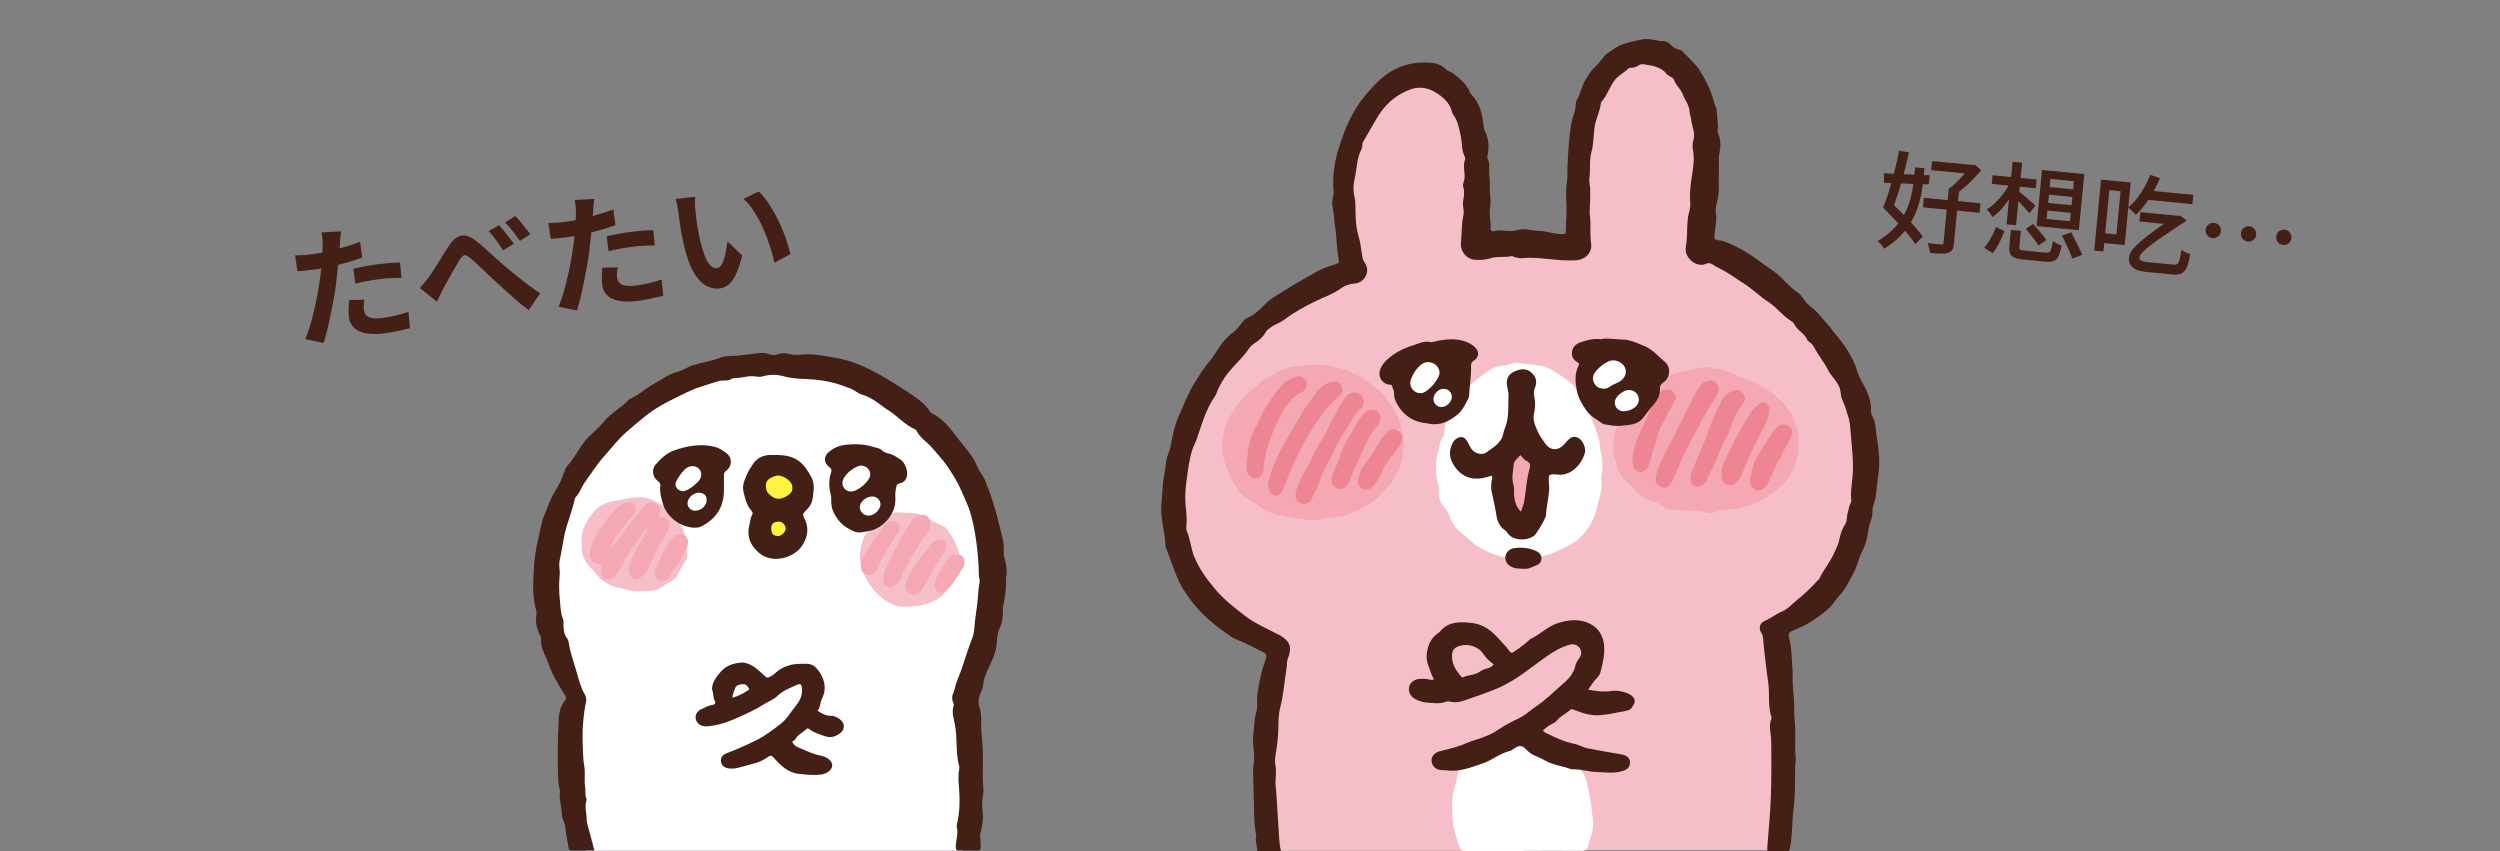 <svg width="235" height="80" viewBox="0 0 235 80" fill="none" xmlns="http://www.w3.org/2000/svg">
<rect x="0" y="0" width="235" height="80" fill="#808080" stroke="none"/>
<g clip-path="url(#clip0_1190_4)">
<path d="M143.19 79.978C135.574 79.978 127.946 79.978 120.33 79.978C120.191 79.978 120.04 79.978 119.9 79.978C119.691 79.978 119.633 79.885 119.622 79.687C119.575 78.596 119.471 77.505 119.378 76.413C119.285 75.241 119.343 74.068 119.285 72.907C119.262 72.466 119.204 72.025 119.18 71.584C119.134 70.759 119.285 69.958 119.436 69.157C119.471 68.948 119.517 68.739 119.506 68.53C119.459 67.729 119.622 66.94 119.633 66.139C119.633 65.616 119.889 65.117 119.958 64.583C120.074 63.712 120.249 62.841 120.26 61.959C120.26 61.762 120.26 61.564 120.365 61.39C120.597 61.03 120.411 60.786 120.132 60.577C119.622 60.218 119.064 59.939 118.484 59.707C117.706 59.382 117.056 58.882 116.371 58.43C115.396 57.791 114.606 56.955 113.793 56.142C113.283 55.632 112.911 54.993 112.482 54.413C111.971 53.739 111.611 53.019 111.437 52.23C111.228 51.313 110.821 50.43 110.856 49.444C110.879 48.666 110.856 47.888 110.787 47.11C110.694 46.007 110.821 44.892 111.042 43.79C111.135 43.29 111.228 42.779 111.297 42.28C111.344 41.909 111.437 41.549 111.576 41.201C112.006 40.121 112.412 39.029 112.783 37.915C112.853 37.706 112.934 37.52 113.062 37.346C113.387 36.858 113.643 36.348 113.898 35.814C114.235 35.129 114.629 34.444 115.163 33.863C115.767 33.213 116.441 32.633 116.893 31.855C116.94 31.785 117.021 31.727 117.091 31.68C117.613 31.309 118.101 30.903 118.449 30.357C118.635 30.067 118.96 29.892 119.25 29.765C119.877 29.486 120.388 29.057 120.945 28.697C122.06 27.965 123.256 27.385 124.486 26.886C124.939 26.7 125.299 26.398 125.717 26.166C125.995 26.015 126.239 25.887 126.553 25.899C126.866 25.91 127.145 25.817 127.377 25.597C127.586 25.411 127.632 25.26 127.528 24.958C127.365 24.459 127.307 23.925 127.226 23.414C127.203 23.24 127.191 23.066 127.122 22.892C126.843 22.23 126.75 21.522 126.797 20.814C126.878 19.676 126.506 18.573 126.553 17.424C126.576 16.669 126.762 15.961 126.82 15.218C126.889 14.335 127.238 13.546 127.447 12.71C127.563 12.269 127.853 11.851 128.097 11.456C128.538 10.713 128.921 9.935 129.49 9.262C129.734 8.972 130.047 8.763 130.326 8.53C131.185 7.799 132.16 7.393 133.321 7.393C134.064 7.393 134.761 7.544 135.446 7.764C135.922 7.915 136.247 8.345 136.572 8.728C137.211 9.482 137.478 10.399 137.826 11.293C138.07 11.909 137.965 12.524 138.139 13.093C138.464 14.126 138.406 15.136 138.348 16.181C138.267 17.424 138.29 18.677 138.348 19.92C138.383 20.732 138.035 21.475 138.105 22.288C138.139 22.741 138.29 23.066 138.615 23.345C138.836 23.519 139.068 23.588 139.358 23.519C140.38 23.275 141.437 23.112 142.458 23.263C143.248 23.379 144.037 23.356 144.815 23.519C144.85 23.519 144.885 23.53 144.92 23.53C145.802 23.495 146.684 23.588 147.578 23.635C147.903 23.658 148.194 23.542 148.449 23.31C148.704 23.078 148.809 22.834 148.809 22.474C148.786 20.071 148.809 17.667 148.786 15.264C148.774 14.521 148.925 13.825 149.053 13.116C149.099 12.872 149.076 12.617 149.122 12.373C149.273 11.444 149.355 10.516 149.68 9.598C150.005 8.681 150.55 7.915 150.945 7.056C151.131 6.638 151.491 6.417 151.827 6.15C152.884 5.28 154.08 5.175 155.392 5.326C155.914 5.384 156.355 5.616 156.855 5.698C156.982 5.721 157.017 5.814 157.087 5.895C157.261 6.104 157.447 6.278 157.69 6.417C157.888 6.533 158.004 6.742 158.143 6.917C158.619 7.544 158.944 8.24 159.281 8.948C159.362 9.111 159.444 9.273 159.467 9.436C159.699 10.876 160.012 12.304 159.931 13.79C159.861 15.136 159.873 16.471 159.606 17.807C159.548 18.097 159.583 18.41 159.594 18.712C159.618 19.757 159.374 20.779 159.293 21.824C159.258 22.265 159.246 22.718 159.293 23.159C159.316 23.507 159.873 23.948 160.233 23.971C160.268 23.971 160.303 23.971 160.337 23.971C161.382 23.809 162.207 24.32 163.019 24.866C163.67 25.295 164.331 25.69 164.993 26.108C165.411 26.375 165.794 26.711 166.154 27.025C166.735 27.536 167.512 27.814 167.942 28.499C168.093 28.743 168.36 28.894 168.592 29.033C168.766 29.138 168.94 29.242 169.045 29.405C169.463 30.055 170.229 30.403 170.519 31.158C170.554 31.262 170.67 31.297 170.763 31.355C170.949 31.495 171.135 31.646 171.239 31.855C171.692 32.807 172.4 33.596 172.853 34.536C172.911 34.664 173.027 34.757 173.12 34.862C173.468 35.221 173.619 35.663 173.7 36.139C173.851 36.916 174.118 37.671 174.42 38.403C174.467 38.519 174.536 38.612 174.548 38.739C174.769 41.084 174.989 43.441 174.85 45.798C174.815 46.402 174.792 47.005 174.734 47.598C174.699 47.992 174.409 48.329 174.374 48.747C174.327 49.444 174.002 50.059 173.758 50.697C173.573 51.173 173.538 51.684 173.294 52.149C172.911 52.845 172.505 53.53 172.121 54.215C171.657 55.039 170.995 55.666 170.334 56.293C169.753 56.839 169.184 57.408 168.534 57.837C167.988 58.186 167.408 58.511 166.816 58.778C166.514 58.917 166.421 59.068 166.479 59.44C166.618 60.218 166.642 61.019 166.758 61.808C166.932 62.981 166.978 64.165 167.036 65.338C167.071 66.069 167.35 66.742 167.292 67.485C167.06 70.597 167.257 73.708 167.164 76.82C167.129 77.772 167.036 78.724 166.862 79.664C166.827 79.873 166.735 79.931 166.549 79.919C166.409 79.919 166.259 79.919 166.119 79.919H143.213L143.19 79.978Z" fill="#F6BEC8"/>
<path d="M143.179 79.989C141.38 79.989 139.568 79.989 137.769 79.989C137.455 79.989 137.293 79.908 137.188 79.595C136.921 78.794 136.62 77.981 136.561 77.145C136.492 76.042 136.411 74.927 136.782 73.848C136.84 73.685 136.887 73.511 136.91 73.337C137.003 72.466 137.432 71.735 137.931 71.038C138.57 70.133 139.592 69.889 140.567 69.599C140.938 69.494 141.322 69.424 141.681 69.273C141.948 69.157 142.215 69.111 142.506 69.123C143.017 69.146 143.493 68.937 144.015 68.914C144.851 68.89 145.548 69.146 146.186 69.622C146.72 70.016 147.243 70.446 147.765 70.864C147.997 71.05 148.16 71.282 148.206 71.572C148.264 71.944 148.438 72.234 148.671 72.501C148.868 72.745 149.007 73.035 149.1 73.349C149.46 74.591 149.599 75.868 149.739 77.145C149.832 78.016 149.472 78.724 149.286 79.502C149.193 79.862 148.984 79.989 148.601 79.978C146.801 79.955 144.99 79.978 143.191 79.978L143.179 79.989Z" fill="white"/>
<path d="M143.121 52.543C141.612 52.601 140.231 52.148 138.954 51.382C138.396 51.045 137.943 50.534 137.409 50.139C136.887 49.745 136.446 49.164 136.225 48.479C136.144 48.2 135.981 47.957 135.796 47.748C135.389 47.295 135.215 46.773 135.25 46.192C135.273 45.681 135.076 45.228 135.018 44.741C134.913 43.905 135.018 43.081 135.215 42.279C135.331 41.827 135.389 41.339 135.726 40.956C135.761 40.921 135.772 40.852 135.761 40.805C135.703 39.539 136.457 38.622 137.073 37.647C137.584 36.834 138.234 36.115 138.988 35.534C139.685 35 140.382 34.373 141.357 34.373C141.577 34.373 141.798 34.269 142.019 34.199C142.228 34.129 142.425 34.071 142.645 34.106C143.307 34.211 143.981 34.245 144.642 34.35C145.339 34.466 145.943 34.756 146.512 35.163C147.034 35.546 147.603 35.859 148.021 36.393C148.218 36.649 148.369 36.939 148.567 37.16C149.135 37.786 149.298 38.576 149.588 39.319C149.913 40.155 150.308 40.991 150.389 41.885C150.471 42.767 150.772 43.638 150.552 44.543C150.471 44.892 150.575 45.275 150.552 45.646C150.529 46.436 150.227 47.156 150.053 47.91C149.948 48.398 149.739 48.909 149.484 49.327C149.054 50 148.543 50.662 147.823 51.068C146.732 51.684 145.618 52.241 144.341 52.426C143.923 52.485 143.493 52.45 143.075 52.543H143.121Z" fill="white"/>
<path d="M123.012 48.852C122.129 48.805 121.27 48.631 120.411 48.48C119.482 48.306 118.716 47.911 118.008 47.331C117.683 47.075 117.265 46.959 116.94 46.669C116.255 46.065 115.872 45.276 115.512 44.463C115.21 43.801 114.989 43.128 114.873 42.408C114.804 41.955 114.92 41.526 114.966 41.108C115.047 40.249 115.384 39.436 115.895 38.728C116.197 38.321 116.452 37.88 116.766 37.474C117.277 36.835 117.996 36.475 118.542 35.895C118.821 35.593 119.331 35.512 119.668 35.233C120.469 34.606 121.456 34.455 122.396 34.362C123.244 34.27 124.15 34.2 125.02 34.432C125.543 34.571 126.088 34.595 126.599 34.815C128.143 35.477 129.537 36.371 130.512 37.718C131.069 38.484 131.592 39.343 131.708 40.342C131.731 40.562 131.824 40.783 131.893 41.003C131.917 41.085 131.975 41.178 131.975 41.259C131.94 42.153 131.893 43.047 131.592 43.894C131.441 44.312 131.15 44.684 130.953 45.113C130.848 45.334 130.709 45.543 130.523 45.717C130.349 45.891 130.164 46.054 130.001 46.251C129.095 47.354 127.853 47.9 126.576 48.399C126.146 48.561 125.705 48.573 125.276 48.619C124.521 48.701 123.79 48.979 123.012 48.875V48.852Z" fill="#F3A8B4"/>
<path d="M169.056 41.503C169.114 43.523 168.336 45.055 166.838 46.193C166.385 46.541 165.886 46.901 165.387 47.133C164.714 47.435 164.017 47.714 163.251 47.83C162.543 47.935 161.811 47.877 161.126 48.167C160.871 48.283 160.569 48.26 160.29 48.155C159.953 48.016 159.605 47.981 159.245 48.004C158.502 48.051 157.759 47.9 157.016 47.877C156.645 47.877 156.308 47.644 156.018 47.412C155.878 47.296 155.728 47.203 155.553 47.157C154.822 46.971 154.172 46.704 153.673 46.065C153.371 45.671 152.918 45.392 152.593 44.986C152.245 44.544 151.989 44.08 151.908 43.523C151.838 43.035 151.629 42.548 151.664 42.072C151.71 41.247 151.722 40.435 152.256 39.668C152.837 38.832 153.324 37.927 154.079 37.219C154.903 36.452 155.844 35.872 156.819 35.326C157.074 35.187 157.388 35.129 157.678 35.048C158.618 34.815 159.547 34.548 160.522 34.502C160.627 34.502 160.731 34.502 160.836 34.548C160.964 34.595 161.103 34.688 161.242 34.676C162.183 34.606 162.891 35.257 163.727 35.477C164.795 35.756 165.654 36.418 166.594 36.928C166.629 36.94 166.664 36.963 166.687 36.986C167.419 37.741 168.324 38.38 168.638 39.448C168.835 40.144 169.195 40.841 169.044 41.491L169.056 41.503Z" fill="#F3A8B4"/>
<path d="M119.17 45.496C119.344 44.916 119.483 44.312 119.716 43.743C120.145 42.686 120.691 41.676 121.283 40.701C121.887 39.714 122.409 38.669 123.117 37.741C123.454 37.299 123.744 36.812 124.174 36.429C124.51 36.115 124.894 35.918 125.346 35.871C125.718 35.837 125.973 35.976 126.101 36.324C126.217 36.649 126.171 36.963 125.904 37.195C125.021 37.926 124.36 38.809 123.721 39.749C123.082 40.713 122.525 41.7 122.014 42.721C121.562 43.638 121.132 44.59 120.807 45.577C120.726 45.833 120.61 46.077 120.435 46.274C120.284 46.448 120.122 46.645 119.855 46.576C119.588 46.506 119.379 46.367 119.298 46.077C119.24 45.891 119.205 45.705 119.17 45.496Z" fill="#EE8593"/>
<path d="M128.167 37.798C128.179 38.042 128.109 38.286 127.912 38.413C127.471 38.704 127.273 39.168 127.029 39.575C126.426 40.561 125.729 41.502 125.311 42.593C125.16 42.999 124.858 43.336 124.673 43.742C124.371 44.381 124.104 45.031 123.883 45.693C123.755 46.076 123.5 46.389 123.361 46.773C123.187 47.283 122.618 47.492 122.188 47.283C121.805 47.098 121.701 46.564 121.851 46.076C122.223 44.869 122.978 43.858 123.477 42.721C123.86 41.862 124.44 41.119 124.824 40.271C125.102 39.644 125.485 39.064 125.776 38.448C125.985 38.007 126.286 37.612 126.588 37.218C126.809 36.927 127.331 36.835 127.668 36.962C127.947 37.078 128.167 37.438 128.167 37.775V37.798Z" fill="#EE8593"/>
<path d="M161.568 36.626C161.522 36.869 161.441 37.125 161.29 37.345C160.465 38.495 159.862 39.772 159.177 41.002C158.735 41.815 158.329 42.663 157.946 43.499C157.667 44.126 157.458 44.776 157.087 45.368C156.936 45.6 156.762 45.832 156.425 45.844C155.949 45.855 155.554 45.414 155.636 44.927C155.705 44.567 155.763 44.195 155.926 43.858C156.263 43.185 156.541 42.489 156.924 41.827C157.296 41.177 157.563 40.468 157.923 39.807C158.55 38.646 159.049 37.427 159.78 36.324C159.989 35.999 160.291 35.836 160.663 35.79C161.162 35.72 161.557 36.092 161.568 36.626Z" fill="#EE8593"/>
<path d="M117.184 43.487C117.323 42.35 117.381 41.189 118.031 40.167C118.356 39.656 118.507 39.029 118.844 38.518C119.436 37.613 119.947 36.649 120.806 35.929C121.154 35.639 121.537 35.511 121.944 35.384C122.234 35.291 122.652 35.546 122.78 35.825C122.907 36.092 122.803 36.522 122.547 36.742C122.454 36.823 122.338 36.87 122.222 36.928C121.769 37.148 121.456 37.485 121.131 37.88C120.469 38.704 120.051 39.656 119.668 40.596C119.204 41.734 118.821 42.907 118.763 44.149C118.739 44.625 118.461 44.939 118.031 44.985C117.694 45.02 117.242 44.637 117.195 44.23C117.16 43.987 117.195 43.743 117.195 43.487H117.184Z" fill="#EE8593"/>
<path d="M158.921 44.939C158.898 44.451 159.176 44.056 159.327 43.627C159.664 42.698 160.152 41.827 160.442 40.899C160.802 39.772 161.336 38.727 161.812 37.659C162.067 37.079 162.601 36.812 163.182 36.673C163.507 36.591 163.739 36.847 163.913 37.102C164.111 37.369 164.041 37.659 163.867 37.892C163.217 38.762 162.787 39.749 162.462 40.782C162.346 41.142 162.067 41.398 161.94 41.758C161.498 42.942 160.953 44.08 160.384 45.218C160.233 45.519 159.966 45.659 159.687 45.74C159.316 45.856 158.851 45.542 158.921 44.939Z" fill="#EE8593"/>
<path d="M161.813 44.579C161.789 44.242 161.871 43.905 161.998 43.604C162.73 41.943 163.577 40.33 164.541 38.785C164.75 38.46 165.063 38.205 165.365 37.961C165.539 37.822 165.772 37.764 166.015 37.903C166.236 38.042 166.317 38.217 166.317 38.472C166.317 39.18 165.992 39.795 165.679 40.399C165.11 41.491 164.564 42.605 164.065 43.731C163.833 44.254 163.693 44.834 163.287 45.275C163.043 45.542 162.765 45.705 162.393 45.577C162.045 45.461 161.847 45.171 161.824 44.765C161.824 44.695 161.824 44.625 161.824 44.556L161.813 44.579Z" fill="#EE8593"/>
<path d="M125.172 45.043C125.172 44.788 125.288 44.486 125.416 44.23C125.648 43.731 125.857 43.22 126.008 42.709C126.275 41.827 126.844 41.13 127.238 40.329C127.505 39.784 127.854 39.226 128.307 38.774C128.562 38.507 128.91 38.449 129.247 38.565C129.549 38.669 129.723 38.936 129.758 39.261C129.793 39.586 129.63 39.853 129.421 40.074C128.841 40.701 128.504 41.467 128.156 42.233C127.958 42.663 127.784 43.104 127.564 43.522C127.227 44.149 127.053 44.834 126.716 45.461C126.379 46.088 125.694 46.146 125.3 45.6C125.183 45.438 125.183 45.275 125.183 45.043H125.172Z" fill="#EE8593"/>
<path d="M153.477 43.116C153.477 42.361 153.732 41.676 154.011 40.98C154.359 40.12 154.835 39.319 155.149 38.449C155.358 37.903 155.718 37.427 156.031 36.939C156.252 36.603 156.797 36.51 157.122 36.707C157.494 36.939 157.633 37.369 157.389 37.764C156.902 38.541 156.542 39.389 156.089 40.19C155.857 40.608 155.764 41.107 155.636 41.572C155.439 42.28 155.207 42.976 154.998 43.685C154.858 44.172 154.522 44.416 154.127 44.37C153.732 44.323 153.465 43.94 153.477 43.429C153.477 43.325 153.477 43.22 153.477 43.116Z" fill="#EE8593"/>
<path d="M164.494 45.067C164.657 44.474 164.668 43.801 165.063 43.151C165.423 42.536 165.76 41.897 166.154 41.305C166.433 40.899 166.735 40.504 167.06 40.132C167.292 39.854 167.838 39.842 168.151 40.051C168.442 40.248 168.569 40.643 168.383 40.992C168.151 41.468 167.977 41.978 167.629 42.385C167.455 42.594 167.489 42.884 167.327 43.105C166.805 43.836 166.584 44.718 166.143 45.484C165.748 46.169 165.086 46.297 164.645 45.752C164.494 45.566 164.517 45.357 164.506 45.067H164.494Z" fill="#EE8593"/>
<path d="M127.645 45.16C127.784 44.742 127.842 44.219 128.155 43.836C128.806 43.035 129.305 42.141 129.827 41.27C129.978 41.026 130.187 40.829 130.385 40.632C130.733 40.295 131.093 40.26 131.441 40.492C131.789 40.725 131.882 41.119 131.708 41.572C131.476 42.141 131.058 42.582 130.686 43.047C130.361 43.453 130.094 43.883 129.897 44.358C129.723 44.8 129.456 45.16 129.212 45.543C129.084 45.752 128.898 45.879 128.678 45.961C128.132 46.158 127.621 45.798 127.633 45.16H127.645Z" fill="#EE8593"/>
<path d="M143.597 42.233C143.121 42.233 142.715 41.978 142.123 42.385C141.496 42.814 141.601 43.557 141.554 44.196C141.473 45.368 141.647 46.518 141.763 47.679C141.798 48.062 142.018 48.364 142.251 48.642C142.425 48.84 142.703 48.724 142.936 48.735C143.597 48.735 143.679 48.665 143.806 48.004C143.981 47.121 144.004 46.204 144.201 45.322C144.248 45.124 144.282 44.915 144.422 44.753C144.689 44.161 144.747 43.569 144.422 42.977C144.073 42.814 143.806 42.57 143.597 42.245V42.233Z" fill="#F3A8B4"/>
<path d="M150.494 31.878C151.156 31.75 151.806 31.901 152.456 31.913C153.223 31.913 153.908 32.25 154.616 32.551C155.382 32.877 155.881 33.504 156.485 34.003C157.089 34.502 157.019 35.5 156.369 35.942C156.148 36.093 156.021 36.243 156.032 36.487C156.067 37.137 155.823 37.613 155.382 38.101C155.022 38.484 154.732 38.937 154.395 39.343C154.047 39.75 153.617 39.877 153.095 39.947C152.491 40.017 151.98 40.11 151.133 39.935C150.959 39.901 150.761 39.912 150.622 39.808C150.1 39.436 149.519 39.146 149.113 38.577C148.706 37.997 148.37 37.428 148.23 36.743C148.068 35.942 147.998 35.141 148.381 34.374C148.451 34.235 148.451 34.154 148.312 34.072C147.894 33.84 147.685 33.492 147.778 33.016C147.871 32.493 148.265 32.261 148.73 32.122C149.31 31.948 149.891 31.785 150.494 31.901V31.878Z" fill="#431F16"/>
<path d="M134.31 32.133C134.612 32.214 134.902 32.086 135.192 32.028C136.214 31.843 137.235 31.785 138.188 32.295C138.362 32.388 138.513 32.516 138.652 32.644C139.07 33.05 139.035 33.596 138.536 33.898C138.315 34.037 138.269 34.176 138.28 34.408C138.304 35.325 138.141 36.231 138.106 37.148C138.106 37.253 138.071 37.357 138.025 37.45C137.746 37.996 137.468 38.599 137.003 38.971C136.283 39.551 135.471 40.016 134.426 39.842C133.927 39.761 133.439 39.714 132.951 39.505C132.185 39.157 131.663 38.611 131.28 37.891C131.129 37.601 131.024 37.311 131.047 36.974C131.071 36.754 130.931 36.568 130.885 36.37C130.827 36.08 130.583 36.185 130.409 36.127C129.794 35.918 129.503 35.279 129.759 34.664C129.886 34.362 130.072 34.118 130.304 33.886C131.024 33.189 131.907 32.748 132.859 32.446C133.335 32.295 133.776 32.075 134.298 32.121L134.31 32.133Z" fill="#431F16"/>
<path d="M143.191 53.472C142.785 53.449 142.483 53.449 142.193 53.333C141.717 53.147 141.45 52.775 141.508 52.323C141.554 51.905 141.891 51.58 142.367 51.522C143.087 51.429 143.772 51.498 144.434 51.812C144.712 51.951 144.886 52.16 144.898 52.462C144.898 52.764 144.747 53.019 144.457 53.124C144.016 53.286 143.598 53.565 143.191 53.449V53.472Z" fill="#431F16"/>
<path d="M148.347 41.154C147.964 40.992 147.697 40.98 147.174 41.607C147.151 41.63 147.128 41.654 147.105 41.688C146.443 42.455 145.688 42.397 145.143 41.538C144.969 41.27 144.76 41.015 144.632 40.736C144.365 40.133 144.028 39.541 144.202 38.821C144.33 38.322 144.33 37.799 144.225 37.288C144.156 36.975 144.179 36.708 144.295 36.417C144.504 35.907 144.4 35.431 143.993 35.059C143.517 34.606 142.96 34.653 142.403 34.897C141.927 35.106 141.625 35.442 141.636 36C141.636 36.394 141.811 36.777 141.799 37.137C141.764 38.205 141.869 39.297 141.439 40.318C141.3 40.644 141.3 40.992 141.102 41.305C140.754 41.863 140.208 42.164 139.721 42.524C139.256 42.861 138.525 42.594 138.246 42.095C138.13 41.874 138.026 41.654 137.898 41.445C137.666 41.062 137.329 40.98 136.946 41.212C136.76 41.317 136.621 41.479 136.528 41.677C136.249 42.281 136.191 42.861 136.528 43.5C137.132 44.637 138.107 45.171 139.361 44.939C139.663 44.881 139.941 44.812 140.22 44.707C140.301 44.881 140.267 45.032 140.22 45.195C140.15 45.543 140.15 45.903 140.22 46.251C140.371 46.959 140.545 47.656 140.65 48.376C140.743 48.968 140.94 49.502 141.486 49.85C141.567 49.908 141.636 50.001 141.695 50.094C142.112 50.756 143.39 50.941 144.202 50.361C144.434 50.199 145.317 48.712 145.328 48.422C145.363 47.551 145.607 46.715 145.63 45.845C145.63 45.624 145.584 45.427 145.584 45.206C145.561 44.626 145.619 44.568 146.188 44.591C146.28 44.591 146.362 44.614 146.455 44.626C147.743 44.719 148.719 43.592 148.986 42.536C149.102 42.083 148.73 41.317 148.359 41.166L148.347 41.154ZM143.784 44.068C143.482 45.078 143.448 46.123 143.273 47.145C143.215 47.482 143.064 47.772 142.972 48.109C142.461 47.586 142.321 46.959 142.321 46.297C142.321 46.042 142.333 45.798 142.263 45.566C142.066 44.928 142.24 44.301 142.287 43.674C142.321 43.279 142.67 43.105 142.914 42.78C143.123 42.989 143.25 43.221 143.482 43.314C143.831 43.465 143.877 43.743 143.784 44.057V44.068Z" fill="#431F16"/>
<path d="M150.701 36.534C150.341 36.511 150.051 36.371 149.877 36.046C149.68 35.698 149.691 35.326 149.923 35.013C150.248 34.572 150.678 34.223 151.166 33.98C151.723 33.701 152.501 34.003 152.745 34.548C152.977 35.048 152.721 35.64 152.129 35.93C151.827 36.069 151.525 36.197 151.258 36.394C151.108 36.511 150.899 36.534 150.701 36.545V36.534Z" fill="white"/>
<path d="M135.318 35.013C135.33 35.628 134.227 36.882 133.635 36.952C132.938 37.033 132.381 36.359 132.625 35.674C132.822 35.129 133.124 34.641 133.6 34.27C133.937 34.014 134.308 33.968 134.703 34.142C135.086 34.316 135.283 34.63 135.318 35.013Z" fill="white"/>
<path d="M153.117 36.661C153.512 36.661 153.848 36.882 153.988 37.23C154.127 37.59 154.022 38.008 153.709 38.263C153.407 38.519 153.036 38.646 152.641 38.658C152.084 38.681 151.677 38.17 151.817 37.648C151.933 37.195 152.653 36.649 153.129 36.649L153.117 36.661Z" fill="white"/>
<path d="M136.478 37.3C136.478 37.764 136.014 38.24 135.526 38.263C135.097 38.275 134.737 37.938 134.748 37.508C134.748 37.032 135.224 36.545 135.689 36.545C136.13 36.545 136.467 36.87 136.467 37.3H136.478Z" fill="white"/>
<path d="M175.919 38.89C175.919 38.89 175.873 38.75 175.873 38.692C175.919 37.659 175.536 36.765 175.025 35.894C174.839 35.569 174.688 35.233 174.572 34.873C174.166 33.514 173.365 32.388 172.471 31.332C172.239 31.065 172.053 30.751 171.809 30.507C171.298 29.985 170.904 29.346 170.3 28.905C169.998 28.685 169.743 28.406 169.534 28.104C169.383 27.884 169.22 27.663 168.999 27.512C168.175 26.966 167.606 26.154 166.828 25.573C166.376 25.236 165.9 24.923 165.435 24.586C164.727 24.064 163.996 23.553 163.183 23.181C162.672 22.949 162.184 22.659 161.604 22.589C161.093 22.531 161.128 22.462 161.174 21.951C161.232 21.324 161.407 20.697 161.291 20.058C161.244 19.791 161.279 19.489 161.349 19.211C161.511 18.607 161.604 17.98 161.569 17.365C161.534 16.587 161.616 15.809 161.569 15.02C161.534 14.497 161.778 13.986 161.708 13.441C161.674 13.174 161.685 12.907 161.546 12.663C161.465 12.512 161.441 12.361 161.465 12.198C161.546 11.606 161.383 11.037 161.372 10.445C161.372 10.283 161.325 10.132 161.256 9.981C161.209 9.865 161.14 9.76 161.116 9.633C160.873 8.565 160.373 7.601 159.816 6.684C159.375 5.964 158.69 5.43 158.133 4.803C158.063 4.733 157.947 4.687 157.854 4.664C157.506 4.606 157.25 4.432 157.006 4.165C156.786 3.921 156.461 3.839 156.124 3.851C155.799 3.874 155.056 3.549 154.348 3.712C153.349 3.932 152.432 4.06 151.608 4.664C151.271 4.896 150.923 5.082 150.679 5.43C150.435 5.755 150.18 6.069 149.878 6.347C149.565 6.649 149.321 7.032 149.089 7.404C148.682 8.031 148.589 8.808 148.206 9.447C148.137 9.563 148.113 9.726 148.113 9.853C148.113 10.178 148.02 10.48 147.928 10.794C147.846 11.049 147.753 11.305 147.707 11.56C147.498 12.849 147.417 14.149 147.347 15.461C147.312 16.041 147.382 16.634 147.277 17.214C147.15 18.015 147.243 18.805 147.254 19.606C147.254 20.314 147.196 21.01 147.185 21.719C147.185 22.032 147.022 22.009 146.778 22.009C146.058 22.009 145.385 21.719 144.677 21.707C143.98 21.695 143.272 21.417 142.622 21.626C141.89 21.87 141.171 21.521 140.462 21.73C140.288 21.777 140.091 21.707 140.114 21.452C140.172 20.802 139.94 20.163 140.068 19.489C140.207 18.747 139.975 17.98 140.044 17.214C140.068 16.854 139.963 16.448 139.975 16.065C139.975 15.658 140.033 15.252 139.824 14.869C139.766 14.753 139.824 14.625 139.847 14.509C140.01 13.754 139.905 13.023 139.592 12.326C139.545 12.21 139.487 12.117 139.476 11.978C139.359 10.829 139.15 9.702 138.268 8.843C138.222 8.797 138.198 8.727 138.164 8.658C137.862 7.903 137.235 7.415 136.631 6.916C136.422 6.742 136.132 6.73 135.935 6.533C135.517 6.092 134.959 5.918 134.39 5.894C133.253 5.825 132.173 5.976 131.105 6.521C129.897 7.148 129.073 8.1 128.237 9.087C127.657 9.784 127.204 10.562 126.809 11.386C126.472 12.071 126.217 12.791 125.985 13.487C125.486 14.962 125.195 16.506 125.37 18.096C125.381 18.224 125.346 18.34 125.312 18.468C125.219 18.839 125.195 19.223 125.288 19.582C125.416 20.151 125.393 20.743 125.497 21.324C125.695 22.346 125.602 23.414 125.857 24.435C125.915 24.679 125.799 24.76 125.567 24.83C124.94 25.016 124.325 25.225 123.744 25.55C122.63 26.177 121.527 26.804 120.447 27.489C119.959 27.802 119.425 28.081 119.019 28.499C118.485 29.044 117.962 29.578 117.243 29.892C116.999 29.997 116.825 30.217 116.662 30.426C116.453 30.693 116.279 30.972 115.989 31.181C115.582 31.471 115.234 31.831 114.921 32.214C114.491 32.736 114.201 33.363 113.76 33.874C113.179 34.548 112.715 35.314 112.25 36.057C111.728 36.904 111.368 37.868 110.938 38.785C110.462 39.807 110.219 40.898 110.021 42.001C109.94 42.442 109.708 42.814 109.638 43.267C109.557 43.824 109.499 44.381 109.394 44.927C109.243 45.693 109.278 46.471 109.185 47.237C109.023 48.607 109.51 49.942 109.557 51.301C109.557 51.37 109.592 51.44 109.615 51.51C109.952 52.438 110.3 53.379 110.66 54.296C110.962 55.039 111.391 55.678 111.844 56.293C112.808 57.628 114.038 58.696 115.408 59.613C115.629 59.764 115.826 59.938 116.082 60.043C116.999 60.391 117.846 60.867 118.729 61.297C119.077 61.471 119.089 61.668 118.973 61.982C118.578 63.027 118.369 64.129 118.195 65.233C118.113 65.801 118.253 66.37 118.09 66.927C117.881 67.647 117.893 68.402 117.8 69.145C117.695 70.004 117.997 70.852 117.858 71.699C117.742 72.431 117.8 73.15 117.823 73.882C117.835 74.427 117.858 74.985 117.87 75.53C117.893 76.494 117.87 77.469 118.079 78.421C118.09 78.491 118.102 78.572 118.079 78.63C117.951 79.071 118.183 79.478 118.171 79.896C118.171 80.035 118.264 80.07 118.38 80.07C119.054 80.07 119.716 80.07 120.424 80.07C120.25 79.408 120.25 78.793 120.203 78.212C120.157 77.609 120.133 76.982 120.087 76.366C120.017 75.53 120.006 74.706 119.913 73.87C119.843 73.232 120.029 72.593 119.89 71.955C119.808 71.548 119.866 71.142 119.936 70.736C120.064 70.039 120.133 69.331 120.157 68.623C120.18 67.938 120.157 67.218 120.331 66.556C120.656 65.325 120.726 64.072 120.935 62.829C120.993 62.516 120.935 62.202 121.062 61.889C121.48 60.832 121.26 60.275 120.296 59.706C120.192 59.648 120.075 59.602 119.959 59.544C118.961 59.021 117.928 58.58 117.01 57.872C116.035 57.117 115.072 56.374 114.282 55.445C113.469 54.505 112.75 53.507 112.262 52.346C111.937 51.556 111.902 50.685 111.554 49.896C111.496 49.768 111.496 49.617 111.519 49.478C111.589 48.816 111.519 48.154 111.449 47.516C111.368 46.703 111.438 45.89 111.542 45.101C111.67 44.184 111.774 43.255 112.053 42.349C112.158 42.001 112.332 41.699 112.459 41.374C112.959 39.958 113.318 38.483 114.224 37.229C114.271 37.16 114.305 37.067 114.34 36.986C114.723 35.952 115.35 35.082 116.105 34.292C116.43 33.944 116.755 33.596 117.068 33.224C117.324 32.911 117.498 32.527 117.87 32.307C118.346 32.017 118.752 31.657 119.019 31.146C119.089 31.018 119.228 30.96 119.332 30.867C119.739 30.507 120.273 30.391 120.702 30.066C121.631 29.358 122.653 28.801 123.709 28.29C124.487 27.907 125.323 27.64 126.031 27.117C126.414 26.839 126.832 26.676 127.343 26.653C128.156 26.618 128.934 25.573 128.26 24.656C128.075 24.412 128.063 24.134 128.017 23.855C127.924 23.309 127.877 22.764 127.715 22.241C127.448 21.382 127.424 20.5 127.413 19.617C127.413 19.257 127.413 18.909 127.332 18.561C127.192 17.98 127.192 17.365 127.332 16.819C127.552 15.867 127.529 14.869 127.993 13.975C128.098 13.777 128.017 13.522 128.144 13.313C128.551 12.628 128.945 11.943 129.34 11.246C130.095 9.911 131.14 8.913 132.626 8.39C133.485 8.089 134.309 8.286 134.971 8.704C135.633 9.11 136.294 9.668 136.492 10.538C136.527 10.689 136.631 10.817 136.724 10.956C136.852 11.154 136.945 11.363 137.014 11.583C137.246 12.326 137.397 13.081 137.444 13.859C137.467 14.126 137.537 14.381 137.641 14.625C137.688 14.741 137.769 14.892 137.734 14.973C137.49 15.531 137.688 16.099 137.676 16.657C137.676 16.982 137.444 17.284 137.548 17.597C137.688 18.027 137.618 18.445 137.537 18.863C137.444 19.327 137.664 19.803 137.56 20.244C137.363 21.092 137.421 21.939 137.328 22.787C137.246 23.634 137.862 24.389 138.709 24.424C139.185 24.447 139.661 24.424 140.126 24.273C140.753 24.064 141.426 24.226 142.076 24.075C142.134 24.064 142.215 24.099 142.285 24.134C142.587 24.25 142.912 24.296 143.226 24.261C144.027 24.18 144.828 24.284 145.606 24.354C146.453 24.435 147.266 24.517 148.125 24.47C149.03 24.412 149.715 23.739 149.553 22.833C149.53 22.671 149.53 22.52 149.518 22.357C149.46 21.614 149.553 20.883 149.437 20.14C149.414 19.989 149.437 19.826 149.437 19.664C149.46 19.06 149.495 18.456 149.483 17.852C149.483 17.504 149.356 17.156 149.402 16.796C149.518 15.96 149.367 15.113 149.599 14.277C149.808 13.534 149.785 12.733 149.89 11.955C150.006 11.154 150.412 10.445 150.493 9.656C150.493 9.61 150.54 9.563 150.575 9.528C151.051 8.971 151.283 8.263 151.689 7.659C152.049 7.113 152.664 6.858 153.106 6.405C153.14 6.37 153.245 6.382 153.315 6.37C153.57 6.37 153.814 6.301 154.023 6.15C154.185 6.034 154.348 6.022 154.534 6.045C155.323 6.185 156.136 6.254 156.681 6.974C156.763 7.079 156.914 7.125 157.03 7.206C157.146 7.288 157.297 7.346 157.343 7.485C157.529 8.019 158.005 8.367 158.191 8.89C158.388 9.424 158.783 9.865 158.818 10.457C158.829 10.724 158.934 10.979 158.969 11.235C159.038 11.897 159.398 12.512 159.166 13.22C159.061 13.545 159.096 13.928 159.166 14.277C159.294 15.136 159.119 15.96 159.003 16.796C158.91 17.469 158.818 18.143 158.876 18.816C158.911 19.246 158.876 19.664 158.748 20.07C158.678 20.279 158.667 20.488 158.643 20.697C158.551 21.521 158.632 22.357 158.469 23.181C158.26 24.261 159.537 25.19 160.327 24.807C160.606 24.668 160.838 24.749 161.07 24.911C161.221 25.004 161.372 25.109 161.523 25.178C162.382 25.573 163.125 26.154 163.926 26.653C164.75 27.175 165.447 27.884 166.26 28.406C167.026 28.905 167.548 29.66 168.326 30.147C168.454 30.229 168.605 30.345 168.663 30.473C168.941 31.076 169.661 31.332 169.893 31.97C169.917 32.04 170.021 32.098 170.091 32.144C170.3 32.295 170.451 32.493 170.567 32.713C170.927 33.41 171.449 34.014 171.797 34.71C172.099 35.337 172.668 35.778 172.924 36.452C173.063 36.823 173.005 37.218 173.179 37.589C173.446 38.147 173.609 38.762 173.783 39.331C173.922 39.795 173.934 40.364 173.98 40.887C174.085 42.071 174.224 43.243 174.166 44.439C174.131 45.322 173.91 46.192 174.027 47.086C174.027 47.167 173.98 47.26 173.945 47.33C173.794 47.597 173.783 47.91 173.69 48.189C173.574 48.561 173.655 48.979 173.423 49.315C173.133 49.757 172.993 50.256 172.889 50.755C172.773 51.254 172.552 51.684 172.343 52.125C171.972 52.914 171.403 53.588 171.031 54.366C170.973 54.493 170.869 54.54 170.787 54.633C170.195 55.318 169.51 55.921 168.814 56.49C168.407 56.827 168.047 57.257 167.56 57.454C166.956 57.698 166.469 58.116 165.876 58.371C165.4 58.58 165.296 59.068 165.563 59.486C165.679 59.66 165.726 59.822 165.737 60.02C165.784 60.937 165.934 61.854 166.027 62.771C166.085 63.375 166.213 64.002 166.26 64.606C166.329 65.534 166.202 66.475 166.515 67.392C166.527 67.438 166.515 67.508 166.515 67.554C166.225 68.228 166.48 68.936 166.492 69.609C166.515 70.724 166.515 71.85 166.503 72.965C166.492 74.358 166.445 75.751 166.329 77.144C166.26 78.015 166.178 78.874 166.12 79.745C166.109 80 166.19 80.047 166.41 80.047C166.886 80.047 167.374 80.023 167.85 80.047C168.152 80.058 168.222 79.942 168.268 79.663C168.5 78.433 168.442 77.167 168.605 75.925C168.767 74.66 168.721 73.371 168.744 72.094C168.744 71.769 168.837 71.467 168.791 71.142C168.686 70.248 168.802 69.342 168.744 68.437C168.698 67.729 168.64 67.032 168.651 66.324C168.663 65.581 168.512 64.838 168.512 64.095C168.512 63.561 168.512 63.027 168.465 62.516C168.407 61.657 168.407 60.774 168.164 59.938C168.071 59.625 168.164 59.439 168.454 59.311C169.034 59.044 169.615 58.835 170.16 58.487C170.718 58.127 171.24 57.756 171.739 57.338C172.204 56.943 172.517 56.421 172.912 55.979C173.516 55.318 173.864 54.54 174.27 53.785C174.479 53.39 174.619 52.961 174.746 52.554C174.909 52.009 175.222 51.533 175.397 50.987C175.606 50.314 175.582 49.582 175.873 48.921C176.082 48.445 175.942 47.864 176.116 47.423C176.43 46.61 176.372 45.786 176.523 44.973C176.534 44.892 176.65 44.102 176.65 43.301C176.65 42.976 176.534 41.653 176.453 41.316C176.267 40.538 176.418 39.679 175.907 38.971L175.919 38.89Z" fill="#431F16"/>
<path d="M146.359 67.729C146.684 67.288 147.218 67.102 147.59 66.73C147.683 66.637 147.764 66.661 147.88 66.695C148.67 66.997 149.436 67.288 150.33 67.23C151.026 67.183 151.688 67.055 152.35 66.916C152.768 66.823 153.29 66.823 153.453 66.405C154.324 65.326 152.28 64.826 151.584 64.942C150.829 65.07 150.074 64.977 149.285 64.826C149.575 64.42 149.796 64.048 150.109 63.735C150.307 63.549 150.423 63.305 150.481 63.038C150.678 62.249 150.864 61.448 150.783 60.635C150.701 59.857 150.33 59.138 149.656 58.743C148.623 58.127 147.485 58.22 146.382 58.592C145.454 58.905 144.757 59.648 143.875 60.055C143.793 60.09 143.747 60.171 143.677 60.229C143.248 60.623 142.772 60.949 142.296 61.285C142.11 61.413 142.006 61.355 141.889 61.216C141.808 61.123 141.75 61.007 141.669 60.914C140.74 59.904 139.939 58.754 138.406 58.569C137.269 58.429 136.177 58.383 135.341 59.381C135.26 59.474 135.144 59.532 135.051 59.614C134.18 60.252 133.913 61.668 134.239 62.493C134.413 62.946 134.54 63.433 134.784 63.863C134.622 63.956 134.459 63.898 134.308 63.863C134.03 63.793 133.739 63.805 133.461 63.816C132.985 63.84 132.59 64.13 132.474 64.501C132.346 64.942 132.543 65.43 132.985 65.685C133.333 65.883 133.716 66.01 134.134 66.045C134.749 66.092 135.365 66.185 135.968 65.953C136.084 65.906 136.212 65.941 136.34 65.964C136.769 66.057 137.211 65.999 137.594 65.86C138.732 65.453 139.893 65.105 141.007 64.594C142.609 63.863 143.921 62.736 145.326 61.738C146.034 61.239 146.742 60.821 147.555 60.6C147.892 60.507 148.24 60.6 148.461 60.879C148.681 61.158 148.704 61.494 148.484 61.819C148.321 62.051 148.147 62.284 148.089 62.562C147.915 63.398 147.3 63.967 146.719 64.455C145.965 65.105 145.256 65.836 144.42 66.382C143.875 66.73 143.422 67.206 142.818 67.497C142.168 67.81 141.506 68.135 140.914 68.541C140.183 69.052 139.393 69.343 138.569 69.586C138.383 69.644 138.197 69.703 138.023 69.784C137.199 70.155 136.328 70.387 135.458 70.585C134.923 70.713 134.575 70.991 134.564 71.467C134.564 71.943 134.9 72.315 135.423 72.384C135.597 72.408 135.783 72.384 135.957 72.408C137.164 72.593 138.267 72.129 139.358 71.769C140.252 71.467 140.995 70.805 141.947 70.585C142.075 70.55 142.191 70.457 142.307 70.376C142.818 70.028 143.074 70.028 143.492 70.48C143.701 70.713 143.944 70.875 144.211 71.003C144.525 71.154 144.873 71.27 145.175 71.456C145.953 71.92 146.858 71.99 147.683 72.303C147.729 72.326 147.787 72.315 147.845 72.315C148.612 72.291 149.343 72.547 150.098 72.57C150.91 72.605 151.723 72.721 152.524 72.477C153 72.338 153.232 72.059 153.221 71.665C153.209 71.27 152.954 71.014 152.454 70.921C151.375 70.736 150.307 70.55 149.227 70.341C148.797 70.26 148.449 70.016 148.043 69.935C147.102 69.749 146.232 69.354 145.372 68.925C145.256 68.867 145.117 68.832 145.047 68.646C145.314 68.437 145.547 68.193 145.86 68.066C146.046 67.984 146.22 67.891 146.336 67.74L146.359 67.729ZM139.8 62.829C139.533 62.888 139.3 63.004 139.08 63.154C138.615 63.48 138.023 63.422 137.536 63.665C137.478 63.688 137.396 63.665 137.35 63.596C136.851 63.015 136.444 62.388 136.491 61.587C136.514 61.076 136.735 60.856 137.234 60.705C138.012 60.473 138.987 60.798 139.393 61.413C139.66 61.819 139.985 62.156 140.415 62.458C140.229 62.667 140.032 62.783 139.8 62.829Z" fill="#431F16"/>
<path d="M92.768 53.832V55.434C92.651 55.736 92.663 56.072 92.675 56.374C92.721 57.361 92.524 58.325 92.466 59.288C92.408 60.345 91.943 61.309 91.618 62.307C91.27 63.387 90.864 64.443 90.562 65.546C90.457 65.918 90.434 66.289 90.48 66.661C90.666 68.193 90.864 69.726 90.968 71.27C90.968 71.409 90.991 71.549 90.991 71.699C91.003 72.733 90.98 73.754 91.084 74.788C91.177 75.705 91.061 76.634 90.945 77.551C90.864 78.154 90.898 78.758 90.782 79.35C90.666 79.977 90.631 79.966 90.004 79.966C78.522 79.966 67.04 79.966 55.558 79.966C54.954 79.966 54.885 79.954 54.699 79.374C54.269 78.038 54.2 76.668 54.165 75.275C54.118 73.534 54.025 71.804 53.874 70.062C53.793 69.017 53.851 67.961 53.991 66.928C54.107 66.069 53.898 65.302 53.608 64.536C53.271 63.631 53.073 62.69 52.783 61.785C52.621 61.297 52.539 60.786 52.272 60.333C52.249 60.287 52.214 60.24 52.214 60.182C52.249 59.172 51.75 58.255 51.761 57.245C51.785 55.864 51.785 54.47 51.761 53.089C51.727 51.08 52.226 49.188 52.888 47.319C53.062 46.831 53.131 46.32 53.387 45.856C54.211 44.381 55.221 43.035 56.289 41.734C57.288 40.515 58.449 39.494 59.679 38.53C61.781 36.87 64.161 35.779 66.715 35.117C67.981 34.792 69.304 34.467 70.651 34.571C71.208 34.617 71.742 34.478 72.288 34.455C73.6 34.385 74.853 34.757 76.154 34.838C76.874 34.885 77.605 34.896 78.313 35.082C79.358 35.349 80.368 35.686 81.367 36.138C83.108 36.916 84.525 38.158 86.057 39.25C87.172 40.039 87.996 41.096 88.901 42.083C90.272 43.569 91.119 45.333 91.839 47.168C92.268 48.259 92.419 49.432 92.57 50.593C92.698 51.672 92.593 52.752 92.721 53.82L92.768 53.832Z" fill="white"/>
<path d="M54.709 51.128C54.5 49.932 55.116 49.003 55.789 48.144C56.277 47.529 57.055 47.157 57.856 47.064C58.436 46.995 58.982 46.832 59.562 46.774C60.131 46.716 60.654 46.716 61.164 46.936C62.453 47.494 63.486 48.33 64.137 49.595C64.346 49.99 64.369 50.443 64.473 50.861C64.566 51.267 64.508 51.697 64.601 52.114C64.647 52.3 64.578 52.486 64.485 52.625C64.16 53.124 63.928 53.682 63.614 54.181C63.417 54.506 63.045 54.657 62.743 54.843C62.256 55.133 61.757 55.528 61.176 55.539C60.352 55.563 59.493 55.679 58.692 55.354C58.425 55.249 58.146 55.272 57.867 55.179C57.101 54.936 56.474 54.564 55.986 53.891C55.719 53.519 55.336 53.241 55.081 52.823C54.756 52.277 54.605 51.743 54.709 51.128Z" fill="#F6BEC8"/>
<path d="M84.999 48.214C85.382 48.226 85.766 48.191 86.149 48.272C86.764 48.388 87.217 48.783 87.751 49.015C87.948 49.108 88.134 49.282 88.355 49.329C88.761 49.433 89.016 49.7 89.237 50.037C89.783 50.861 90.224 51.732 90.201 52.754C90.177 53.694 89.876 54.53 89.179 55.203C89.086 55.285 88.993 55.377 88.935 55.482C88.598 56.202 87.925 56.446 87.24 56.713C86.497 57.003 85.719 57.014 84.953 57.038C84.349 57.061 83.734 56.782 83.235 56.446C82.248 55.772 81.575 54.843 81.122 53.752C80.657 52.638 80.762 51.535 81.238 50.443C81.249 50.408 81.261 50.374 81.284 50.35C81.691 49.909 82.05 49.398 82.515 49.05C83.223 48.516 83.989 47.97 84.999 48.214Z" fill="#F6BEC8"/>
<path d="M74.377 44.126C74.841 44.23 75.12 44.474 75.154 44.973C75.189 45.553 75.201 46.134 75.154 46.715C75.12 47.237 74.678 47.608 74.028 47.701C73.471 47.771 72.914 47.771 72.356 47.701C71.764 47.62 71.172 47.167 71.242 46.355C71.277 45.937 71.242 45.507 71.242 45.089C71.242 44.346 71.381 44.23 72.089 44.091C73.204 43.882 74.226 44.091 74.365 44.126H74.377Z" fill="#FFF33F"/>
<path d="M73.146 48.374C73.401 48.374 73.576 48.374 73.75 48.374C74.191 48.386 74.458 48.629 74.481 49.082C74.504 49.489 74.504 49.895 74.481 50.29C74.458 50.673 74.144 50.998 73.785 51.021C73.332 51.044 72.879 51.021 72.426 51.021C72.078 51.021 71.869 50.847 71.857 50.475C71.857 49.965 71.857 49.454 71.846 48.943C71.846 48.676 71.997 48.537 72.24 48.455C72.566 48.339 72.902 48.409 73.146 48.386V48.374Z" fill="#FFF33F"/>
<path d="M76.385 46.889C76.478 46.193 76.618 45.484 76.258 44.834C75.933 44.242 75.596 43.673 75.004 43.278C74.412 42.884 73.785 42.791 73.112 42.768C72.879 42.768 72.659 42.768 72.427 42.768C71.614 42.768 71.022 43.151 70.639 43.847C70.557 43.998 70.43 44.138 70.36 44.288C70.105 44.881 69.745 45.473 69.872 46.134C70.012 46.796 70.163 47.481 70.639 48.015C70.743 48.131 70.79 48.247 70.708 48.387C70.546 48.654 70.534 48.956 70.464 49.246C70.174 50.326 70.43 51.15 71.312 51.939C72.566 53.054 74.493 52.415 75.225 51.521C75.898 50.697 76.13 49.699 75.584 48.665C75.468 48.433 75.468 48.271 75.677 48.073C76.025 47.748 76.316 47.377 76.385 46.866V46.889ZM73.146 50.384C72.67 50.384 72.496 50.175 72.496 49.641C72.496 49.234 72.728 49.037 73.228 49.037C73.541 49.037 73.855 49.35 73.855 49.675C73.855 50.001 73.471 50.384 73.146 50.384ZM74.238 46.425C73.588 46.97 72.879 47.121 72.194 46.343C72.008 46.134 72.02 45.902 72.008 45.786C71.916 45.24 72.229 44.927 72.972 44.718C73.471 44.579 74.423 45.159 74.481 45.728C74.505 46.018 74.458 46.239 74.238 46.425Z" fill="#431F16"/>
<path d="M82.063 42.001C82.376 42.106 82.69 42.106 82.933 42.35C83.096 42.501 83.293 42.57 83.502 42.617C83.944 42.721 84.303 42.977 84.675 43.22C85.081 43.487 85.371 44.312 85.244 44.788C85.151 45.148 84.919 45.38 84.547 45.438C84.35 45.473 84.303 45.566 84.257 45.74C84.164 46.1 84.141 46.459 84.164 46.831C84.257 48.224 83.038 49.71 81.645 49.919C81.192 49.989 80.739 50.151 80.286 49.954C79.81 49.745 79.346 49.49 79.009 49.118C78.487 48.538 78.092 47.864 78.139 47.028C78.162 46.669 78.034 46.332 77.988 45.983C77.906 45.45 77.953 44.927 78.115 44.428C78.185 44.207 78.185 44.08 77.953 43.905C77.419 43.522 77.407 42.884 77.93 42.466C78.394 42.094 78.87 41.874 79.555 41.804C80.53 41.7 81.413 41.781 82.051 42.001H82.063Z" fill="#431F16"/>
<path d="M65.31 49.606C63.987 49.583 62.663 48.596 62.303 47.331C62.153 46.808 62.002 46.286 62.071 45.729C62.094 45.508 62.036 45.357 61.828 45.206C61.328 44.846 61.235 44.103 61.63 43.662C62.106 43.117 62.663 42.594 63.337 42.35C64.579 41.909 65.856 41.677 67.18 42.002C67.598 42.106 67.957 42.35 68.294 42.606C68.863 43.047 68.828 43.836 68.248 44.266C68.097 44.382 68.05 44.486 68.05 44.649C68.05 45.137 68.05 45.624 68.05 46.112C68.039 47.656 67.331 48.747 65.972 49.456C65.74 49.583 65.578 49.606 65.299 49.595L65.31 49.606Z" fill="#431F16"/>
<path d="M81.807 44.603C81.795 45.23 80.576 46.263 79.938 46.205C79.334 46.147 78.997 45.555 79.287 45.009C79.578 44.475 80.054 44.092 80.599 43.848C81.191 43.581 81.818 44.023 81.807 44.603Z" fill="white"/>
<path d="M64.242 46.182C63.684 46.17 63.348 45.694 63.568 45.253C63.777 44.835 64.044 44.441 64.381 44.115C64.776 43.744 65.345 43.721 65.67 44.034C66.006 44.348 66.006 44.893 65.612 45.288C65.205 45.694 64.753 46.054 64.242 46.182Z" fill="white"/>
<path d="M82.771 47.401C82.771 47.9 82.179 48.469 81.656 48.469C81.204 48.469 80.832 48.12 80.82 47.691C80.809 47.192 81.389 46.681 81.97 46.669C82.399 46.658 82.759 46.983 82.771 47.401Z" fill="white"/>
<path d="M65.705 46.321C66.146 46.321 66.413 46.553 66.424 46.96C66.448 47.517 65.925 48.016 65.345 48.005C64.939 48.005 64.637 47.703 64.625 47.32C64.625 46.82 65.147 46.321 65.693 46.31L65.705 46.321Z" fill="white"/>
<path d="M60.864 49.768C60.713 49.652 60.539 49.837 60.435 50.012C60.017 50.801 59.448 51.498 58.972 52.252C58.809 52.519 58.67 52.81 58.531 53.088C58.333 53.471 58.055 53.785 57.811 54.121C57.59 54.423 57.219 54.528 56.917 54.412C56.627 54.307 56.464 53.971 56.511 53.576C56.511 53.495 56.557 53.413 56.58 53.321C56.627 53.146 56.569 53.077 56.371 53.053C55.582 52.961 55.361 52.519 55.489 51.753C55.663 50.778 56.232 50.047 56.731 49.245C57.207 48.491 57.799 47.91 58.508 47.399C58.844 47.156 59.378 47.156 59.611 47.434C59.889 47.771 59.831 48.096 59.471 48.456C58.728 49.211 58.159 50.105 57.59 50.975C57.498 51.115 57.416 51.289 57.486 51.544C57.788 51.138 58.066 50.778 58.345 50.418C58.658 50 58.891 49.536 59.297 49.176C59.634 48.886 59.785 48.421 60.098 48.084C60.284 47.875 60.47 47.655 60.69 47.481C60.957 47.26 61.271 47.156 61.619 47.353C61.956 47.539 62.095 47.817 62.025 48.189C62.002 48.305 61.979 48.421 61.944 48.537C62.048 48.653 62.188 48.607 62.304 48.618C62.733 48.688 63.047 49.129 62.919 49.547C62.861 49.745 62.792 49.954 62.675 50.128C61.932 51.242 61.375 52.461 60.795 53.669C60.644 53.971 60.423 54.168 60.133 54.331C59.703 54.574 59.39 54.447 59.216 53.994C59.1 53.704 59.1 53.425 59.193 53.123C59.494 52.125 60.04 51.242 60.562 50.348C60.667 50.163 60.969 49.895 60.818 49.768H60.864Z" fill="#F3A8B4"/>
<path d="M87.439 49.199C87.45 49.489 87.369 49.78 87.206 50C86.475 50.987 85.906 52.078 85.267 53.112C85.058 53.437 84.873 53.774 84.757 54.145C84.652 54.493 84.397 54.795 84.13 55.039C83.932 55.213 83.642 55.329 83.352 55.144C83.085 54.969 82.992 54.726 83.015 54.424C83.062 53.913 83.213 53.46 83.445 52.996C83.932 51.997 84.443 51.022 85 50.058C85.221 49.675 85.5 49.339 85.697 48.944C85.86 48.642 86.185 48.479 86.521 48.41C87.067 48.282 87.45 48.619 87.439 49.188V49.199Z" fill="#F3A8B4"/>
<path d="M88.949 51.463C88.949 51.532 88.891 51.695 88.798 51.846C88.02 52.937 87.428 54.133 86.743 55.282C86.662 55.422 86.58 55.549 86.453 55.654C86.07 55.944 85.733 55.979 85.431 55.758C85.152 55.549 85.059 55.166 85.187 54.76C85.408 54.052 85.826 53.436 86.255 52.833C86.673 52.229 87.149 51.66 87.602 51.08C87.846 50.778 88.275 50.627 88.6 50.755C88.868 50.859 88.926 51.103 88.96 51.474L88.949 51.463Z" fill="#F3A8B4"/>
<path d="M80.926 53.193C80.926 52.995 80.949 52.81 81.042 52.635C81.483 51.776 81.971 50.94 82.598 50.197C82.807 49.942 82.946 49.629 83.166 49.373C83.248 49.28 83.317 49.187 83.433 49.129C83.828 48.897 84.118 48.897 84.362 49.129C84.618 49.373 84.629 49.733 84.397 50.093C84.072 50.592 83.735 51.091 83.433 51.602C83.05 52.252 82.656 52.902 82.365 53.599C82.133 54.145 81.413 54.191 81.053 53.75C80.914 53.576 80.949 53.39 80.937 53.193H80.926Z" fill="#F3A8B4"/>
<path d="M61.514 53.843C61.514 53.843 61.502 53.739 61.537 53.681C62.048 52.671 62.384 51.568 63.116 50.685C63.22 50.569 63.325 50.441 63.464 50.36C63.743 50.186 64.044 50.093 64.346 50.314C64.637 50.523 64.788 50.987 64.625 51.289C64.207 52.09 63.917 52.972 63.232 53.623C63.046 53.797 63 54.052 62.872 54.261C62.698 54.54 62.303 54.691 62.048 54.609C61.792 54.528 61.525 54.157 61.525 53.832L61.514 53.843Z" fill="#F3A8B4"/>
<path d="M90.644 52.879C90.644 53.03 90.644 53.204 90.54 53.355C90.052 54.075 89.634 54.841 89.019 55.48C88.786 55.712 88.531 55.782 88.252 55.666C87.939 55.538 87.823 55.271 87.869 54.934C87.927 54.458 88.148 54.017 88.392 53.634C88.612 53.262 88.856 52.891 89.123 52.542C89.32 52.287 89.541 52.078 89.913 52.101C90.423 52.136 90.656 52.334 90.656 52.879H90.644Z" fill="#F3A8B4"/>
<path d="M94.277 57.384C94.277 57.965 94.23 58.511 93.975 59.033C93.766 59.463 93.731 59.962 93.696 60.438C93.65 61.146 93.406 61.785 93.104 62.4C92.779 63.062 92.477 63.712 92.407 64.443C92.384 64.71 92.257 64.954 92.152 65.198C91.99 65.593 91.92 65.987 92.059 66.428C92.187 66.846 92.257 67.299 92.233 67.74C92.198 68.518 92.303 69.296 92.361 70.062C92.454 71.386 92.314 72.709 92.431 74.021C92.489 74.602 92.291 75.182 92.326 75.774C92.349 76.146 92.407 76.506 92.396 76.889C92.373 77.377 92.28 77.829 92.164 78.294C92.071 78.654 92.187 79.025 92.187 79.397C92.187 79.931 92.187 79.954 91.63 79.954C91.154 79.954 90.666 79.931 90.19 79.954C89.876 79.977 89.83 79.815 89.842 79.582C89.842 79.42 89.876 79.269 89.888 79.106C89.946 78.665 90.062 78.236 89.946 77.783C89.911 77.667 89.946 77.539 89.969 77.411C90.202 76.39 90.236 75.356 90.167 74.312C90.12 73.65 90.027 72.977 90.167 72.303C90.178 72.233 90.202 72.152 90.178 72.094C89.795 70.771 90.027 69.377 89.749 68.042C89.633 67.497 89.447 66.904 89.644 66.312C89.691 66.185 89.598 66.069 89.563 65.953C89.493 65.72 89.47 65.488 89.563 65.267C89.76 64.85 89.795 64.374 89.981 63.956C90.387 62.992 90.678 61.993 91.014 61.007C91.235 60.38 91.548 59.753 91.583 59.091C91.641 58.243 91.792 57.419 91.885 56.583C91.943 55.991 91.955 55.388 92.071 54.795C92.129 54.54 92.024 54.308 92.013 54.064C92.001 52.949 91.908 51.846 91.746 50.743C91.618 49.861 91.455 49.002 91.2 48.154C90.979 47.446 90.643 46.785 90.353 46.1C89.981 45.229 89.47 44.439 88.936 43.673C88.565 43.139 88.077 42.651 87.647 42.129C87.183 41.56 86.486 41.189 86.161 40.492C86.138 40.434 86.068 40.376 86.01 40.353C85.082 39.958 84.431 39.169 83.607 38.634C82.76 38.1 82.028 37.369 81.018 37.09C80.635 36.986 80.333 36.661 79.95 36.521C79.358 36.301 78.743 36.069 78.139 35.929C77.431 35.767 76.688 35.674 75.945 35.639C75.202 35.604 74.435 35.581 73.727 35.384C73.019 35.186 72.357 35.186 71.672 35.384C71.347 35.477 71.01 35.361 70.674 35.361C70.14 35.361 69.629 35.546 69.106 35.535C68.956 35.535 68.828 35.569 68.7 35.651C68.352 35.848 67.957 35.72 67.609 35.813C66.993 35.976 66.39 36.196 65.786 36.382C64.938 36.649 64.161 37.09 63.371 37.462C62.872 37.706 62.361 37.973 61.885 38.263C60.805 38.913 59.888 39.761 58.936 40.562C58.1 41.27 57.473 42.141 56.754 42.93C56.092 43.661 55.593 44.486 55.024 45.264C54.675 45.728 54.524 46.309 54.118 46.727C54.06 46.785 54.037 46.889 54.014 46.97C53.77 48.096 53.305 49.153 53.062 50.279C52.887 51.069 52.794 51.881 52.609 52.671C52.504 53.112 52.655 53.576 52.609 54.041C52.539 54.83 52.539 55.62 52.632 56.432C52.69 57.025 52.69 57.617 52.922 58.185C52.969 58.302 52.98 58.429 52.969 58.557C52.957 59.079 52.98 59.579 53.317 60.02C53.422 60.148 53.456 60.345 53.48 60.519C53.63 61.448 53.967 62.33 54.222 63.236C54.42 63.921 54.594 64.641 54.966 65.267C55.082 65.477 55.14 65.697 55.093 65.929C54.942 66.638 54.861 67.346 54.803 68.066C54.757 68.774 54.745 69.47 54.78 70.167C54.815 70.782 54.803 71.397 54.919 72.013C55.035 72.651 54.896 73.313 55 73.963C55.058 74.323 54.977 74.706 55.117 75.066C55.14 75.113 55.151 75.182 55.14 75.217C54.931 75.798 55.14 76.367 55.14 76.947C55.14 77.226 55.209 77.469 55.279 77.725C55.488 78.445 55.662 79.165 55.871 79.942C55.14 79.942 54.443 79.942 53.735 79.942C53.514 79.942 53.456 79.826 53.433 79.652C53.363 79.048 53.189 78.468 53.154 77.864C53.131 77.411 52.829 77.017 52.818 76.529C52.794 75.844 52.551 75.182 52.632 74.474C52.667 74.184 52.516 73.882 52.493 73.592C52.411 72.466 52.423 71.328 52.435 70.202C52.435 69.459 52.493 68.716 52.504 67.973C52.504 67.264 52.609 66.475 53.096 65.86C53.259 65.662 53.224 65.534 53.096 65.326C52.469 64.327 51.843 63.317 51.483 62.179C51.425 61.993 51.32 61.819 51.25 61.645C51.053 61.192 50.844 60.74 50.867 60.217C50.867 60.066 50.867 59.88 50.786 59.753C50.414 59.103 50.322 58.418 50.426 57.698C50.438 57.617 50.426 57.512 50.414 57.431C50.055 56.189 50.089 54.9 50.171 53.646C50.229 52.624 50.356 51.58 50.612 50.569C50.798 49.85 50.867 49.095 51.169 48.422C51.494 47.702 51.703 46.935 52.133 46.251C52.504 45.658 52.841 45.008 53.05 44.323C53.12 44.103 53.236 43.882 53.387 43.72C54.13 42.907 54.548 41.85 55.325 41.072C55.801 40.596 56.336 40.167 56.754 39.645C57.392 38.843 58.321 38.391 59.017 37.659C59.099 37.566 59.215 37.497 59.319 37.45C60.12 37.102 60.736 36.463 61.502 36.057C62.222 35.674 62.86 35.151 63.673 34.954C64.172 34.826 64.59 34.525 65.089 34.35C65.972 34.06 66.889 33.944 67.748 33.607C68.236 33.422 68.793 33.48 69.315 33.433C69.931 33.375 70.534 33.294 71.15 33.213C71.521 33.166 71.904 33.131 72.253 33.282C72.555 33.41 72.833 33.41 73.135 33.294C73.46 33.178 73.797 33.166 74.133 33.259C74.563 33.387 75.027 33.375 75.457 33.329C76.328 33.236 77.164 33.422 78 33.538C79.056 33.689 80.101 33.979 81.088 34.42C82.562 35.07 83.921 35.929 85.267 36.812C86.092 37.357 86.939 37.88 87.473 38.762C87.496 38.797 87.52 38.82 87.555 38.832C88.716 39.366 89.424 40.411 90.155 41.351C90.77 42.141 91.49 42.907 91.873 43.882C92.047 44.335 92.419 44.695 92.605 45.171C93.023 46.227 93.406 47.284 93.684 48.375C93.894 49.165 94.079 49.954 94.277 50.743C94.393 51.219 94.323 51.696 94.358 52.172C94.37 52.38 94.787 53.425 94.567 54.308C94.625 55.898 94.253 56.92 94.253 57.338L94.277 57.384Z" fill="#431F16"/>
<path d="M78.987 67.636C78.732 67.451 78.441 67.276 78.116 67.288C77.629 67.299 77.257 67.067 76.851 66.812C77.141 66.475 77.071 66.057 77.257 65.697C77.791 64.664 77.454 63.573 76.723 62.783C76.479 62.516 76.177 62.4 75.829 62.4C75.632 62.4 75.446 62.4 75.249 62.4C74.331 62.4 73.519 62.667 72.834 63.306C72.66 63.468 72.474 63.584 72.253 63.666C72.126 63.712 72.056 63.7 71.94 63.596C71.325 63.039 70.756 62.4 69.862 62.273C69.862 62.273 68.863 62.273 68.19 62.748C67.679 63.108 66.889 64.107 66.936 64.734C66.936 64.757 66.936 64.769 66.936 64.792C67.064 65.14 67.017 65.535 67.18 65.871C67.308 66.115 67.18 66.231 66.959 66.266C66.588 66.324 66.251 66.499 65.926 66.661C65.508 66.847 65.322 67.23 65.403 67.601C65.485 67.973 65.821 68.24 66.251 68.275C66.53 68.298 66.82 68.24 67.099 68.194C67.923 68.054 68.689 67.752 69.444 67.416C70.291 67.032 71.127 66.649 71.917 66.139C72.3 65.895 72.752 65.744 73.078 65.419C73.588 64.919 74.227 64.687 74.854 64.397C75.249 64.211 75.353 64.304 75.388 64.757C75.434 65.384 75.156 65.93 74.807 66.347C74.331 66.928 73.972 67.59 73.356 68.066C72.636 68.612 71.94 69.157 71.127 69.564C70.198 70.028 69.246 70.446 68.271 70.817C67.876 70.968 67.702 71.293 67.784 71.653C67.853 71.99 68.109 72.176 68.515 72.234C68.933 72.292 69.328 72.199 69.711 72.083C70.57 71.839 71.475 71.7 72.207 71.142C72.451 70.957 72.567 71.038 72.752 71.247C73.391 71.967 74.099 72.652 75.109 72.745C75.783 72.814 76.468 72.895 77.153 72.814C77.733 72.745 78.221 72.361 78.232 71.967C78.244 71.56 77.814 71.177 77.211 71.049C76.41 70.899 75.69 70.527 74.947 70.214C74.726 70.121 74.564 69.958 74.471 69.714C74.575 69.633 74.726 69.564 74.784 69.447C75.016 69.041 75.446 68.879 75.76 68.577C75.852 68.484 75.922 68.414 76.061 68.53C76.502 68.879 77.025 69.018 77.547 69.204C78.128 69.401 78.592 69.227 79.022 68.879C79.44 68.542 79.417 67.973 78.987 67.648V67.636ZM68.852 65.581C68.852 65.221 69.014 64.978 69.095 64.71C69.188 64.397 69.49 64.351 69.78 64.316C70.163 64.269 70.291 64.536 70.442 64.803C69.966 65.14 69.455 65.419 68.852 65.581Z" fill="#431F16"/>
</g>
<path d="M181.613 15.141L185.505 15.516L185.423 16.372L181.531 15.997L181.613 15.141ZM180.848 18.593L186.164 19.106L186.077 20.002L180.762 19.489L180.848 18.593ZM183.18 17.753L184.155 17.847L183.667 22.904C183.642 23.163 183.587 23.358 183.5 23.49C183.421 23.623 183.284 23.717 183.091 23.772C182.912 23.829 182.689 23.851 182.422 23.838C182.155 23.833 181.825 23.811 181.434 23.773C181.42 23.638 181.388 23.481 181.338 23.302C181.289 23.123 181.24 22.968 181.192 22.836C181.371 22.86 181.546 22.883 181.718 22.907C181.897 22.924 182.05 22.939 182.176 22.951C182.309 22.963 182.402 22.973 182.455 22.978C182.535 22.979 182.593 22.968 182.629 22.944C182.664 22.921 182.686 22.873 182.693 22.8L183.18 17.753ZM185.157 15.482L185.406 15.506L185.629 15.478L186.232 15.998C186.004 16.277 185.749 16.561 185.467 16.849C185.191 17.137 184.901 17.41 184.594 17.669C184.288 17.927 183.982 18.149 183.676 18.333C183.624 18.248 183.547 18.147 183.444 18.03C183.342 17.913 183.254 17.82 183.18 17.753C183.424 17.582 183.668 17.378 183.912 17.141C184.163 16.897 184.395 16.648 184.607 16.394C184.826 16.134 185.003 15.9 185.137 15.691L185.157 15.482ZM177.013 19.509L177.643 18.907C177.908 19.153 178.183 19.421 178.47 19.71C178.764 20 179.053 20.295 179.339 20.598C179.631 20.9 179.897 21.194 180.138 21.478C180.386 21.757 180.586 22.007 180.739 22.229L180.046 22.956C179.894 22.727 179.701 22.468 179.468 22.177C179.235 21.887 178.975 21.587 178.69 21.278C178.413 20.964 178.128 20.655 177.835 20.352C177.55 20.05 177.276 19.769 177.013 19.509ZM177.013 19.509C177.152 19.174 177.293 18.793 177.434 18.364C177.577 17.929 177.715 17.474 177.848 16.998C177.981 16.515 178.105 16.035 178.218 15.556C178.338 15.072 178.436 14.613 178.511 14.178L179.442 14.318C179.345 14.771 179.232 15.249 179.103 15.752C178.981 16.25 178.846 16.746 178.698 17.24C178.557 17.736 178.411 18.207 178.26 18.655C178.117 19.103 177.981 19.505 177.853 19.861L177.013 19.509ZM180.019 15.73L180.895 15.815L180.795 16.85C180.759 17.228 180.702 17.641 180.626 18.089C180.549 18.538 180.431 18.998 180.271 19.472C180.118 19.946 179.906 20.414 179.633 20.877C179.368 21.34 179.027 21.783 178.611 22.205C178.202 22.628 177.699 23.018 177.102 23.375C177.062 23.298 177.007 23.212 176.936 23.118C176.864 23.031 176.788 22.943 176.71 22.855C176.631 22.774 176.56 22.707 176.498 22.654C177.052 22.333 177.521 21.979 177.906 21.595C178.299 21.21 178.619 20.809 178.866 20.391C179.115 19.966 179.31 19.543 179.451 19.121C179.593 18.693 179.697 18.278 179.762 17.875C179.834 17.474 179.887 17.097 179.921 16.746L180.019 15.73ZM177.083 16.281C177.456 16.303 177.875 16.327 178.342 16.352C178.809 16.37 179.303 16.391 179.823 16.415C180.35 16.432 180.874 16.452 181.394 16.476L181.311 17.332C180.557 17.306 179.809 17.281 179.068 17.256C178.327 17.232 177.67 17.208 177.096 17.186L177.083 16.281ZM189.026 21.612L189.962 21.703L189.819 23.186C189.805 23.325 189.836 23.418 189.912 23.466C189.989 23.507 190.166 23.541 190.445 23.567C190.511 23.574 190.624 23.585 190.783 23.6C190.949 23.616 191.128 23.633 191.321 23.652C191.513 23.671 191.696 23.688 191.868 23.705C192.041 23.721 192.174 23.734 192.267 23.743C192.426 23.759 192.544 23.747 192.622 23.707C192.706 23.662 192.773 23.561 192.822 23.405C192.871 23.242 192.922 22.993 192.974 22.656C193.036 22.709 193.115 22.763 193.21 22.82C193.305 22.875 193.403 22.929 193.506 22.979C193.609 23.022 193.703 23.055 193.788 23.076C193.712 23.518 193.616 23.853 193.5 24.083C193.39 24.314 193.239 24.463 193.044 24.532C192.85 24.607 192.586 24.628 192.255 24.596C192.195 24.59 192.099 24.581 191.966 24.568C191.84 24.556 191.691 24.542 191.518 24.525C191.352 24.509 191.183 24.493 191.01 24.476C190.844 24.46 190.695 24.446 190.562 24.433C190.43 24.42 190.34 24.411 190.294 24.407C189.889 24.368 189.58 24.305 189.368 24.217C189.155 24.13 189.014 23.995 188.944 23.815C188.874 23.64 188.853 23.407 188.881 23.115L189.026 21.612ZM190.424 21.496L191.119 21.061C191.259 21.208 191.407 21.373 191.563 21.556C191.72 21.738 191.87 21.92 192.013 22.101C192.157 22.276 192.273 22.431 192.36 22.567L191.628 23.069C191.541 22.933 191.429 22.775 191.292 22.594C191.156 22.414 191.01 22.226 190.855 22.03C190.706 21.834 190.562 21.657 190.424 21.496ZM193.828 22.136L194.691 21.837C194.81 22.056 194.934 22.296 195.063 22.556C195.199 22.817 195.325 23.07 195.442 23.316C195.566 23.562 195.659 23.776 195.722 23.956L194.804 24.309C194.741 24.129 194.655 23.913 194.545 23.662C194.435 23.41 194.316 23.151 194.188 22.884C194.066 22.617 193.946 22.368 193.828 22.136ZM187.627 21.327L188.422 21.735C188.333 21.954 188.23 22.192 188.112 22.448C188 22.699 187.877 22.941 187.74 23.176C187.61 23.411 187.47 23.619 187.318 23.798L186.514 23.289C186.664 23.122 186.806 22.928 186.941 22.707C187.083 22.486 187.212 22.258 187.329 22.021C187.446 21.778 187.546 21.547 187.627 21.327ZM187.302 16.473L191.442 16.872L191.364 17.689L187.223 17.289L187.302 16.473ZM189.182 15.208L190.078 15.294L189.51 21.177L188.614 21.09L189.182 15.208ZM188.964 17.156L189.59 17.437C189.411 17.828 189.197 18.213 188.946 18.591C188.695 18.968 188.431 19.314 188.153 19.629C187.874 19.944 187.592 20.201 187.304 20.401C187.241 20.295 187.156 20.169 187.049 20.025C186.943 19.881 186.843 19.767 186.751 19.685C187.027 19.524 187.303 19.309 187.576 19.041C187.857 18.773 188.116 18.477 188.355 18.152C188.594 17.827 188.797 17.495 188.964 17.156ZM189.759 17.976C189.834 18.03 189.946 18.121 190.094 18.249C190.243 18.371 190.401 18.503 190.568 18.647C190.735 18.79 190.889 18.925 191.031 19.053C191.173 19.18 191.274 19.274 191.336 19.333L190.755 20.041C190.672 19.933 190.563 19.805 190.43 19.658C190.298 19.505 190.156 19.347 190.004 19.185C189.852 19.023 189.706 18.872 189.565 18.731C189.431 18.59 189.319 18.476 189.227 18.387L189.759 17.976ZM192.601 18.3L192.526 19.076L194.726 19.289L194.8 18.512L192.601 18.3ZM192.457 19.793L192.381 20.58L194.581 20.792L194.656 20.005L192.457 19.793ZM192.744 16.817L192.67 17.584L194.87 17.796L194.944 17.029L192.744 16.817ZM191.951 15.977L195.922 16.36L195.413 21.636L191.442 21.253L191.951 15.977ZM197.987 16.931L200.286 17.153L199.719 23.035L197.42 22.814L197.508 21.898L198.941 22.036L199.333 17.975L197.9 17.837L197.987 16.931ZM197.499 16.884L198.365 16.967L197.722 23.637L196.856 23.553L197.499 16.884ZM201.603 17.872L206.172 18.313L206.088 19.189L201.519 18.748L201.603 17.872ZM201.193 19.943L204.696 20.281L204.612 21.157L201.108 20.819L201.193 19.943ZM202.124 16.436L203.038 16.745C202.847 17.195 202.631 17.637 202.388 18.069C202.146 18.494 201.887 18.888 201.611 19.25C201.342 19.612 201.06 19.927 200.767 20.193C200.712 20.134 200.642 20.06 200.557 19.972C200.472 19.883 200.383 19.798 200.29 19.715C200.205 19.626 200.125 19.555 200.05 19.501C200.478 19.154 200.87 18.709 201.223 18.167C201.584 17.619 201.884 17.042 202.124 16.436ZM204.557 20.267L204.706 20.282L204.928 20.273L205.532 20.683C205.509 20.707 205.483 20.735 205.453 20.765C205.43 20.797 205.404 20.824 205.375 20.848C204.589 21.362 203.938 21.795 203.421 22.147C202.905 22.499 202.492 22.794 202.181 23.032C201.876 23.27 201.646 23.466 201.491 23.618C201.343 23.765 201.245 23.883 201.196 23.972C201.147 24.061 201.119 24.138 201.113 24.205C201.1 24.337 201.154 24.436 201.275 24.502C201.396 24.567 201.566 24.61 201.785 24.631L204.343 24.878C204.476 24.891 204.582 24.871 204.661 24.818C204.747 24.759 204.819 24.629 204.879 24.427C204.939 24.225 204.996 23.913 205.05 23.489C205.17 23.568 205.303 23.644 205.45 23.719C205.597 23.787 205.739 23.84 205.876 23.881C205.787 24.455 205.672 24.886 205.531 25.173C205.396 25.462 205.22 25.646 205.005 25.725C204.796 25.806 204.529 25.83 204.204 25.799L201.726 25.56C201.135 25.503 200.711 25.355 200.453 25.116C200.2 24.884 200.091 24.592 200.125 24.24C200.137 24.121 200.165 23.996 200.211 23.867C200.265 23.731 200.367 23.57 200.519 23.384C200.671 23.198 200.904 22.969 201.218 22.698C201.54 22.421 201.967 22.084 202.501 21.686C203.042 21.29 203.727 20.817 204.557 20.267ZM208.118 20.952C208.323 20.972 208.486 21.058 208.605 21.21C208.731 21.363 208.784 21.539 208.765 21.738C208.746 21.937 208.66 22.1 208.507 22.226C208.354 22.351 208.179 22.405 207.979 22.386C207.78 22.366 207.618 22.28 207.492 22.128C207.366 21.975 207.313 21.799 207.332 21.6C207.352 21.394 207.438 21.232 207.59 21.112C207.743 20.986 207.919 20.933 208.118 20.952ZM211.432 21.272C211.638 21.292 211.801 21.378 211.92 21.53C212.046 21.683 212.099 21.859 212.08 22.058C212.061 22.257 211.975 22.419 211.822 22.545C211.669 22.671 211.493 22.724 211.294 22.705C211.095 22.686 210.933 22.6 210.807 22.447C210.681 22.294 210.627 22.119 210.647 21.919C210.666 21.714 210.752 21.551 210.905 21.432C211.057 21.306 211.233 21.253 211.432 21.272ZM214.747 21.592C214.953 21.611 215.115 21.698 215.234 21.85C215.36 22.002 215.414 22.178 215.395 22.377C215.375 22.576 215.289 22.739 215.137 22.865C214.984 22.991 214.808 23.044 214.609 23.025C214.41 23.006 214.247 22.92 214.121 22.767C213.995 22.614 213.942 22.438 213.961 22.239C213.981 22.034 214.067 21.871 214.219 21.752C214.372 21.626 214.548 21.572 214.747 21.592Z" fill="#431F16"/>
<path d="M32.057 21.75C32.03 21.915 32.007 22.116 31.989 22.352C31.971 22.588 31.958 22.771 31.951 22.901C31.93 23.178 31.9 23.517 31.863 23.916C31.833 24.316 31.795 24.74 31.748 25.189C31.708 25.638 31.662 26.067 31.61 26.477C31.561 26.911 31.492 27.384 31.404 27.895C31.316 28.398 31.216 28.915 31.107 29.445C31.004 29.966 30.895 30.468 30.779 30.951C30.663 31.426 30.544 31.852 30.423 32.231L28.697 31.883C28.833 31.559 28.973 31.17 29.116 30.716C29.259 30.255 29.389 29.762 29.508 29.239C29.634 28.714 29.745 28.196 29.841 27.684C29.937 27.172 30.013 26.698 30.07 26.263C30.114 25.975 30.153 25.68 30.187 25.377C30.221 25.074 30.247 24.781 30.267 24.496C30.288 24.211 30.302 23.947 30.311 23.704C30.327 23.452 30.336 23.233 30.336 23.047C30.331 22.822 30.319 22.598 30.298 22.375C30.278 22.151 30.251 21.974 30.218 21.841L32.057 21.75ZM29.249 23.912C29.733 23.85 30.234 23.762 30.752 23.647C31.269 23.533 31.788 23.398 32.309 23.242C32.829 23.087 33.344 22.916 33.852 22.73L34.043 24.218C33.565 24.392 33.053 24.555 32.508 24.705C31.963 24.855 31.424 24.989 30.89 25.106C30.355 25.214 29.862 25.298 29.41 25.356C29.124 25.392 28.866 25.421 28.634 25.443C28.402 25.456 28.179 25.473 27.963 25.492L27.737 24.009C28.051 24.001 28.32 23.991 28.544 23.979C28.768 23.966 29.003 23.944 29.249 23.912ZM33.22 25.255C33.549 25.181 33.914 25.106 34.316 25.03C34.718 24.954 35.109 24.892 35.49 24.843C35.831 24.8 36.177 24.764 36.529 24.735C36.888 24.705 37.244 24.687 37.599 24.682L37.746 26.115C37.447 26.113 37.118 26.123 36.758 26.145C36.404 26.158 36.045 26.188 35.68 26.235C35.275 26.286 34.884 26.349 34.506 26.421C34.135 26.485 33.767 26.564 33.4 26.66L33.22 25.255ZM34.247 28.172C34.22 28.345 34.203 28.525 34.195 28.711C34.185 28.89 34.189 29.047 34.206 29.181C34.223 29.308 34.266 29.424 34.335 29.528C34.405 29.632 34.505 29.72 34.635 29.792C34.765 29.856 34.935 29.899 35.148 29.92C35.368 29.94 35.637 29.93 35.954 29.889C36.359 29.837 36.761 29.766 37.161 29.674C37.567 29.574 37.98 29.457 38.398 29.322L38.534 30.854C38.206 30.936 37.841 31.019 37.441 31.102C37.041 31.194 36.603 31.27 36.127 31.331C35.127 31.459 34.34 31.394 33.767 31.137C33.201 30.871 32.879 30.436 32.802 29.833C32.767 29.563 32.756 29.287 32.768 29.003C32.78 28.719 32.795 28.455 32.812 28.211L34.247 28.172ZM39.465 27.069C39.621 26.904 39.765 26.74 39.898 26.578C40.038 26.415 40.188 26.226 40.346 26.012C40.461 25.844 40.593 25.646 40.741 25.417C40.896 25.18 41.057 24.925 41.224 24.654C41.391 24.382 41.558 24.111 41.725 23.84C41.892 23.568 42.057 23.313 42.22 23.075C42.571 22.546 42.944 22.24 43.336 22.157C43.728 22.067 44.169 22.208 44.661 22.581C44.972 22.807 45.292 23.072 45.622 23.377C45.95 23.674 46.274 23.971 46.595 24.269C46.922 24.557 47.217 24.814 47.48 25.038C47.697 25.22 47.931 25.416 48.184 25.626C48.436 25.827 48.701 26.04 48.979 26.262C49.257 26.476 49.543 26.698 49.839 26.926C50.141 27.146 50.451 27.364 50.769 27.581L49.699 29.146C49.379 28.913 49.043 28.649 48.691 28.355C48.346 28.053 48.004 27.75 47.667 27.446C47.337 27.134 47.026 26.851 46.736 26.598C46.452 26.335 46.155 26.059 45.843 25.768C45.54 25.476 45.242 25.196 44.949 24.927C44.664 24.657 44.414 24.431 44.197 24.249C44.042 24.108 43.906 24.024 43.79 23.999C43.682 23.972 43.584 23.997 43.497 24.072C43.409 24.14 43.314 24.253 43.214 24.411C43.122 24.576 43.006 24.772 42.865 25C42.733 25.227 42.594 25.466 42.449 25.719C42.312 25.97 42.175 26.218 42.036 26.461C41.905 26.696 41.787 26.904 41.681 27.087C41.572 27.303 41.463 27.527 41.355 27.758C41.256 27.989 41.165 28.19 41.082 28.362L39.465 27.069ZM46.923 21.166C47.056 21.318 47.208 21.5 47.38 21.712C47.552 21.916 47.72 22.128 47.886 22.349C48.05 22.562 48.187 22.754 48.298 22.925L47.286 23.527C47.136 23.296 46.991 23.081 46.853 22.881C46.713 22.673 46.571 22.477 46.427 22.294C46.281 22.103 46.12 21.914 45.943 21.727L46.923 21.166ZM48.435 20.307C48.582 20.449 48.742 20.627 48.914 20.838C49.085 21.042 49.253 21.251 49.417 21.463C49.589 21.667 49.729 21.851 49.839 22.014L48.867 22.647C48.708 22.409 48.555 22.195 48.41 22.004C48.264 21.813 48.116 21.626 47.963 21.444C47.811 21.262 47.647 21.085 47.472 20.914L48.435 20.307ZM55.863 18.703C55.836 18.867 55.813 19.068 55.795 19.304C55.777 19.54 55.764 19.723 55.756 19.853C55.735 20.13 55.706 20.469 55.669 20.869C55.639 21.268 55.6 21.692 55.553 22.142C55.514 22.59 55.468 23.02 55.416 23.43C55.366 23.863 55.298 24.336 55.21 24.847C55.121 25.351 55.022 25.867 54.913 26.398C54.81 26.919 54.701 27.421 54.585 27.903C54.468 28.378 54.35 28.805 54.229 29.183L52.503 28.835C52.639 28.512 52.778 28.123 52.922 27.669C53.064 27.207 53.195 26.714 53.313 26.191C53.44 25.667 53.551 25.148 53.647 24.636C53.742 24.124 53.819 23.65 53.876 23.215C53.92 22.927 53.959 22.632 53.992 22.329C54.026 22.027 54.053 21.733 54.073 21.448C54.093 21.163 54.108 20.899 54.117 20.656C54.133 20.404 54.141 20.185 54.142 20C54.137 19.774 54.125 19.55 54.104 19.327C54.084 19.104 54.057 18.926 54.024 18.793L55.863 18.703ZM53.055 20.865C53.539 20.803 54.04 20.714 54.557 20.6C55.075 20.485 55.594 20.35 56.114 20.195C56.635 20.039 57.15 19.869 57.658 19.683L57.849 21.17C57.371 21.345 56.859 21.507 56.314 21.657C55.769 21.808 55.229 21.941 54.696 22.058C54.161 22.167 53.668 22.25 53.215 22.308C52.93 22.345 52.671 22.374 52.44 22.395C52.208 22.409 51.984 22.425 51.769 22.445L51.543 20.962C51.856 20.954 52.125 20.943 52.349 20.931C52.574 20.918 52.809 20.896 53.055 20.865ZM57.026 22.207C57.355 22.133 57.72 22.058 58.122 21.982C58.523 21.907 58.915 21.845 59.296 21.796C59.637 21.752 59.983 21.716 60.334 21.687C60.693 21.657 61.05 21.64 61.404 21.635L61.551 23.068C61.253 23.066 60.923 23.075 60.563 23.097C60.21 23.11 59.851 23.14 59.486 23.187C59.081 23.239 58.69 23.301 58.312 23.373C57.941 23.437 57.572 23.517 57.205 23.612L57.026 22.207ZM58.052 25.125C58.026 25.297 58.009 25.477 58 25.663C57.991 25.842 57.995 25.999 58.012 26.134C58.028 26.261 58.071 26.376 58.141 26.48C58.211 26.584 58.311 26.672 58.441 26.744C58.57 26.808 58.741 26.851 58.953 26.872C59.174 26.892 59.443 26.882 59.76 26.842C60.165 26.79 60.567 26.718 60.967 26.627C61.373 26.526 61.786 26.409 62.204 26.275L62.34 27.806C62.011 27.888 61.647 27.971 61.246 28.055C60.847 28.146 60.409 28.222 59.933 28.283C58.933 28.411 58.146 28.347 57.573 28.089C57.007 27.823 56.685 27.389 56.608 26.785C56.573 26.516 56.562 26.239 56.574 25.955C56.586 25.671 56.6 25.407 56.617 25.163L58.052 25.125ZM65.345 18.493C65.332 18.64 65.325 18.806 65.324 18.991C65.332 19.176 65.339 19.357 65.345 19.533C65.36 19.709 65.374 19.852 65.388 19.963C65.414 20.226 65.444 20.496 65.48 20.774C65.523 21.051 65.568 21.335 65.614 21.628C65.666 21.912 65.722 22.195 65.783 22.477C65.911 23.042 66.055 23.535 66.214 23.959C66.373 24.382 66.552 24.706 66.75 24.93C66.947 25.147 67.173 25.239 67.427 25.207C67.561 25.189 67.683 25.097 67.79 24.93C67.906 24.762 68 24.553 68.073 24.301C68.153 24.041 68.215 23.771 68.26 23.491C68.312 23.21 68.355 22.947 68.388 22.7L69.764 24C69.591 24.724 69.4 25.309 69.191 25.755C68.988 26.192 68.76 26.52 68.506 26.738C68.25 26.948 67.96 27.074 67.635 27.116C67.206 27.171 66.779 27.08 66.354 26.844C65.936 26.607 65.552 26.189 65.201 25.588C64.849 24.98 64.549 24.152 64.302 23.102C64.216 22.743 64.135 22.362 64.059 21.96C63.991 21.558 63.93 21.174 63.876 20.81C63.829 20.445 63.79 20.144 63.76 19.905C63.738 19.739 63.705 19.541 63.66 19.313C63.614 19.085 63.564 18.882 63.509 18.704L65.345 18.493ZM71.332 18.005C71.588 18.246 71.845 18.548 72.101 18.91C72.357 19.273 72.601 19.665 72.832 20.087C73.064 20.509 73.277 20.945 73.472 21.396C73.665 21.839 73.831 22.278 73.967 22.712C74.11 23.137 74.217 23.531 74.287 23.893L72.794 24.701C72.692 24.222 72.553 23.704 72.377 23.145C72.201 22.587 71.988 22.03 71.739 21.473C71.491 20.916 71.21 20.395 70.898 19.911C70.594 19.426 70.255 19.017 69.882 18.686L71.332 18.005Z" fill="#431F16"/>
<defs>
<clipPath id="clip0_1190_4">
<rect width="126.524" height="76.335" fill="white" transform="translate(50.137 3.665)"/>
</clipPath>
</defs>
</svg>
